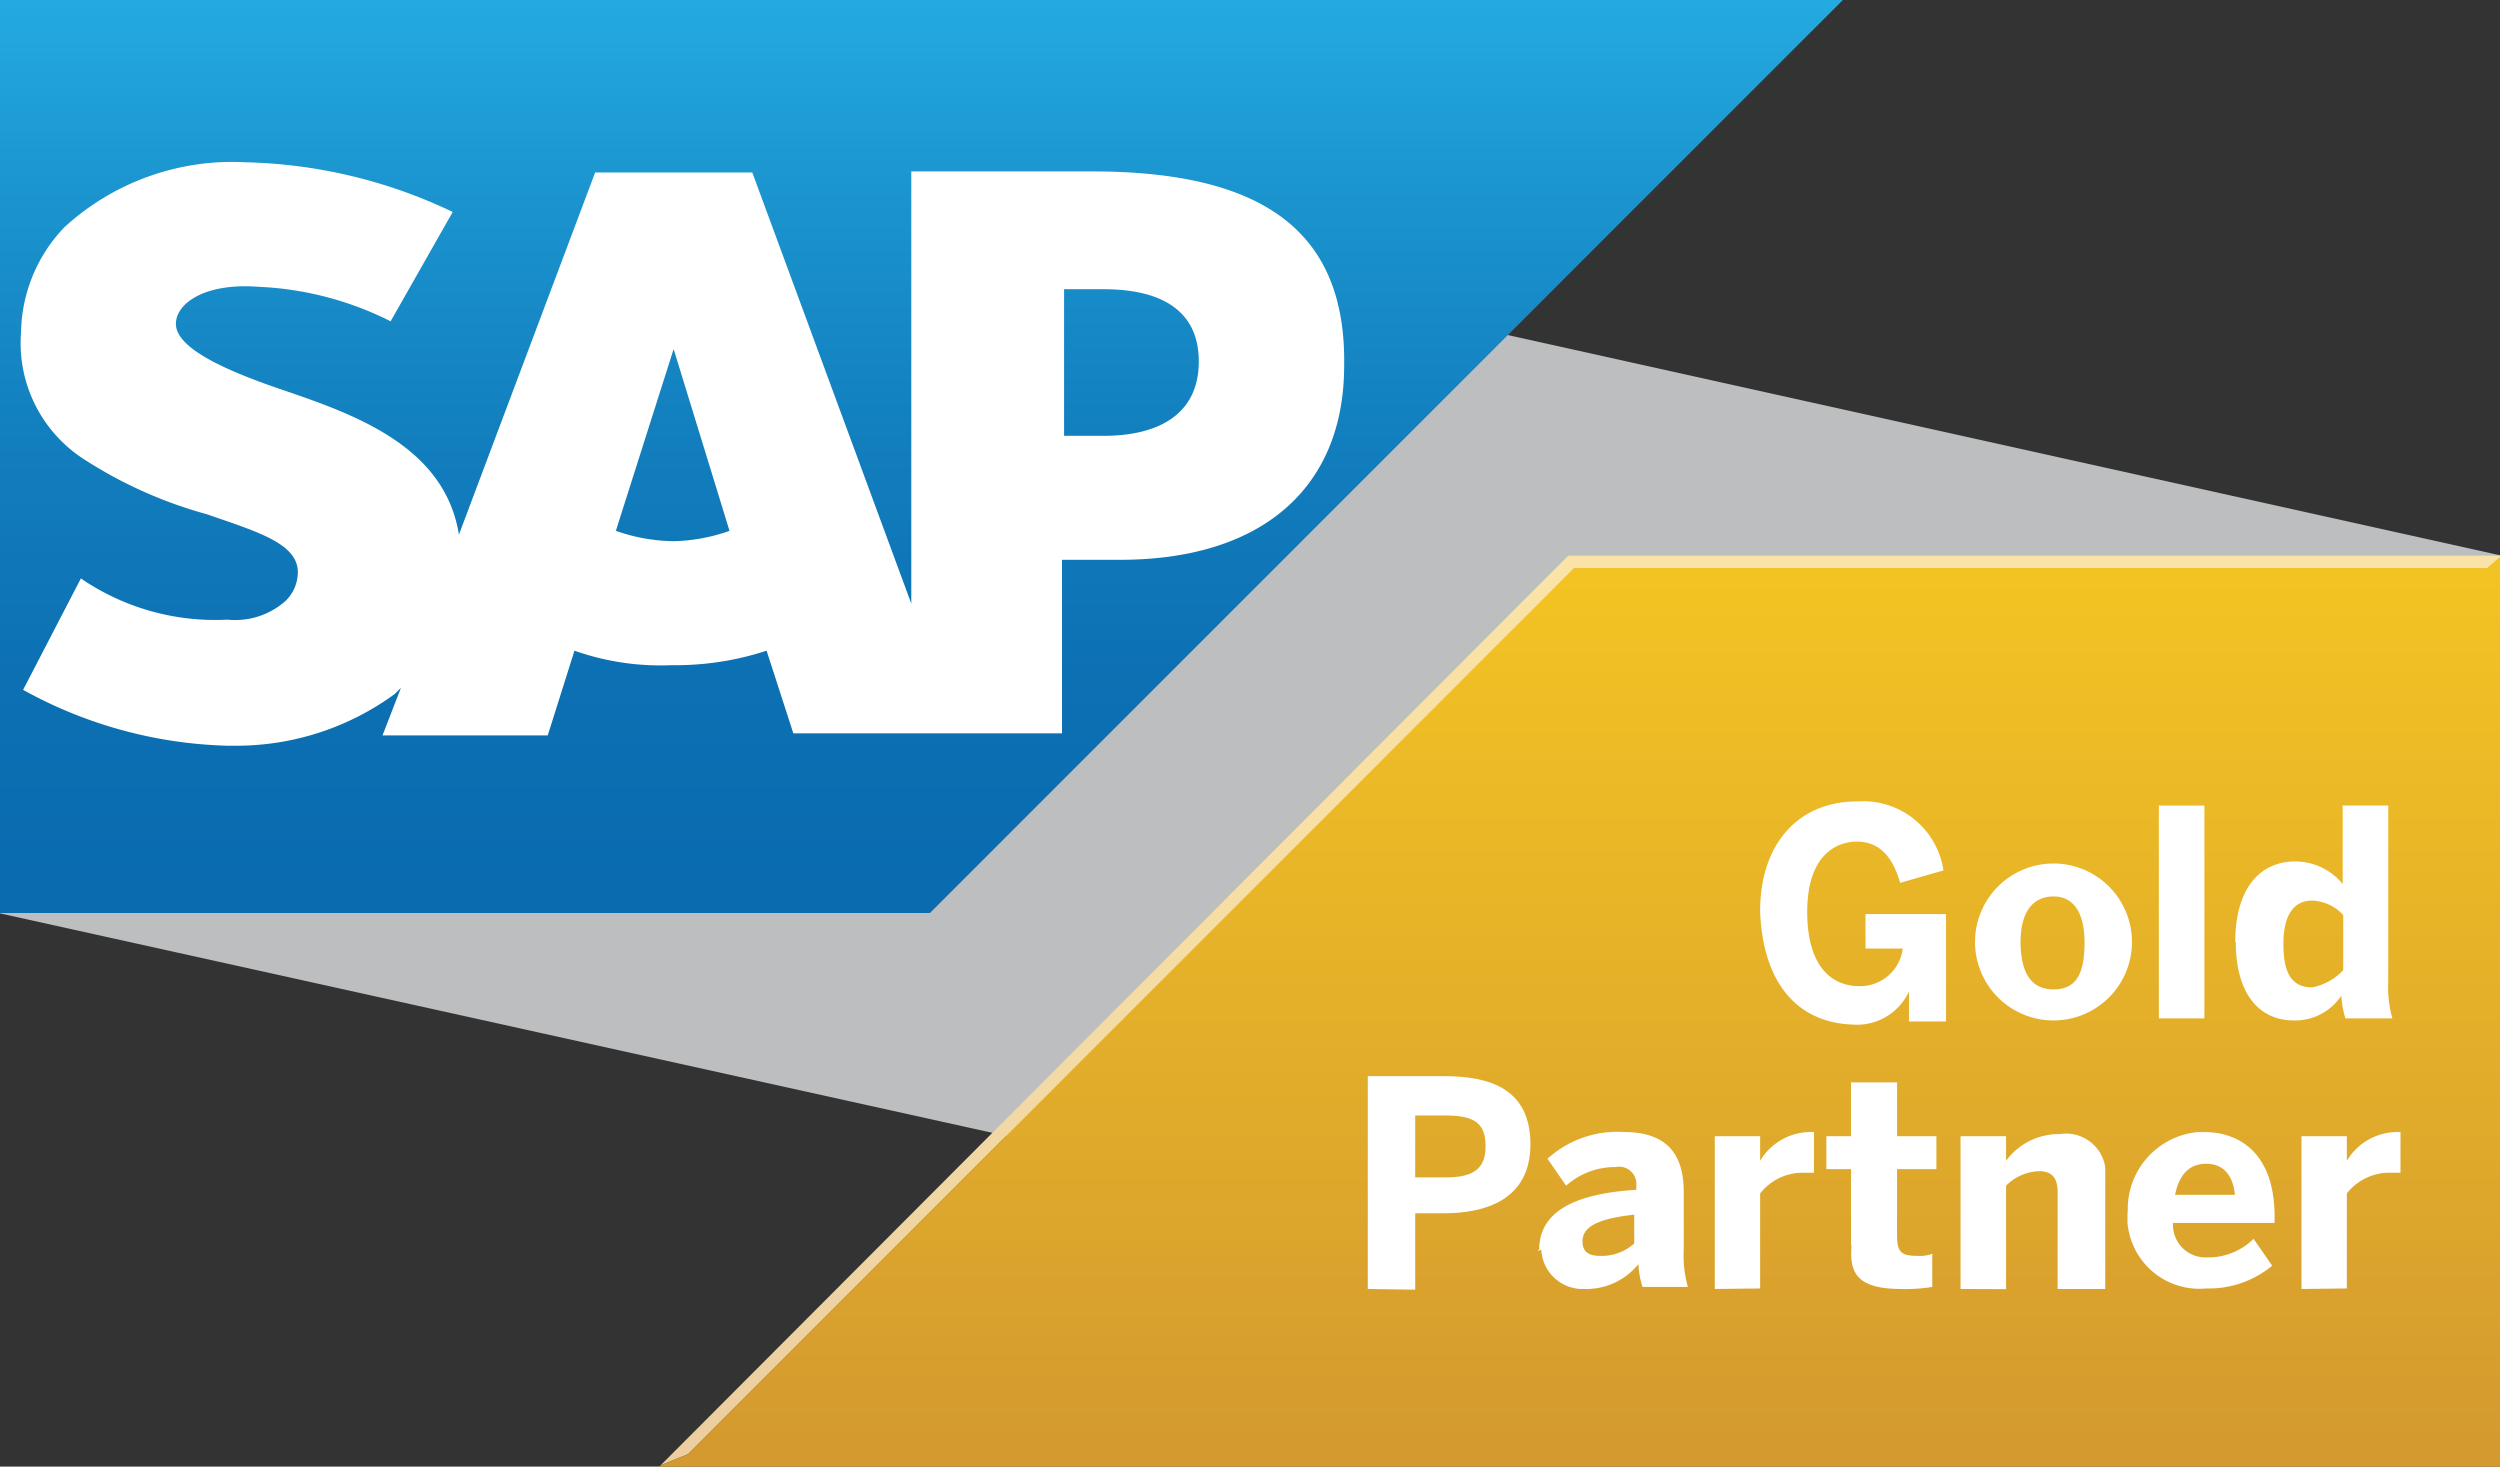 <svg id="Capa_1" data-name="Capa 1" xmlns="http://www.w3.org/2000/svg" xmlns:xlink="http://www.w3.org/1999/xlink" viewBox="0 0 144.96 85.04"><rect x="0" y="0" width="144.96" height="85.04" fill="#333333" stroke="none"/><defs><style>.cls-1{fill:none;}.cls-2{fill:#bcbebf;}.cls-3{clip-path:url(#clip-path);}.cls-4{fill:url(#Degradado_sin_nombre);}.cls-5{clip-path:url(#clip-path-2);}.cls-6{fill:url(#Degradado_sin_nombre_2);}.cls-7{fill:#fff;}.cls-8{fill:url(#Degradado_sin_nombre_3);}</style><clipPath id="clip-path"><polygon class="cls-1" points="90.93 32.22 38.11 85.04 39.9 84.32 91.28 32.94 144.22 32.94 145.06 32.22 90.93 32.22"/></clipPath><linearGradient id="Degradado_sin_nombre" x1="-376.23" y1="509.07" x2="-375.03" y2="509.07" gradientTransform="matrix(0, 44.17, 44.17, 0, -22394.05, 16648.71)" gradientUnits="userSpaceOnUse"><stop offset="0" stop-color="#fae3a6"/><stop offset="0.05" stop-color="#fae3a6"/><stop offset="0.5" stop-color="#f5dca4"/><stop offset="1" stop-color="#ecce9f"/></linearGradient><clipPath id="clip-path-2"><polygon class="cls-1" points="144.22 32.94 91.28 32.94 39.9 84.32 38.11 85.04 145.06 85.04 145.06 32.22 144.22 32.94"/></clipPath><linearGradient id="Degradado_sin_nombre_2" x1="-376.23" y1="509.07" x2="-375.03" y2="509.07" gradientTransform="matrix(0, 44.17, 44.17, 0, -22394.05, 16648.71)" gradientUnits="userSpaceOnUse"><stop offset="0" stop-color="#f3c323"/><stop offset="0.05" stop-color="#f3c323"/><stop offset="0.68" stop-color="#dfa92b"/><stop offset="1" stop-color="#d49a2f"/></linearGradient><linearGradient id="Degradado_sin_nombre_3" x1="-376.35" y1="508.93" x2="-375.15" y2="508.93" gradientTransform="matrix(0, 44.17, 44.17, 0, -22426.21, 16622.06)" gradientUnits="userSpaceOnUse"><stop offset="0" stop-color="#25ade1"/><stop offset="0.23" stop-color="#1b95cf"/><stop offset="0.51" stop-color="#127ebd"/><stop offset="0.77" stop-color="#0c70b3"/><stop offset="1" stop-color="#0a6baf"/></linearGradient></defs><polygon class="cls-2" points="-0.1 0 -0.1 52.94 145.06 85.04 145.06 32.22 -0.1 0"/><g class="cls-3"><polygon class="cls-4" points="90.93 32.22 145.06 32.22 145.06 85.16 38.11 85.16 90.93 32.22"/></g><g class="cls-5"><polygon class="cls-6" points="90.93 32.22 145.06 32.22 145.06 85.16 38.11 85.16 90.93 32.22"/></g><path class="cls-7" d="M79.31,74.74V62.4h4.43c2.63,0,5,.72,5,3.95s-2.63,4-5,4H82.06v4.43Zm2.75-6.47h1.8c1.68,0,2.28-.6,2.28-1.8s-.48-1.79-2.28-1.79h-1.8Z"/><path class="cls-7" d="M89.25,72.46c0-2,1.68-3.23,5.63-3.47v-.24a1,1,0,0,0-1.2-1.08,4.26,4.26,0,0,0-2.87,1.08l-1.08-1.56a6,6,0,0,1,4.43-1.55c2.4,0,3.47,1.19,3.47,3.47v3.35a6.64,6.64,0,0,0,.24,2.16H95.24A5.1,5.1,0,0,1,95,73.3a3.87,3.87,0,0,1-3.12,1.44,2.4,2.4,0,0,1-2.51-2.28c-.24.12-.24,0-.12,0m5.51-.36V70.43c-2.16.24-3,.72-3,1.55,0,.6.36.84,1,.84a2.82,2.82,0,0,0,2-.72"/><path class="cls-7" d="M99.43,74.74V65.88h2.63v1.43h0a3.41,3.41,0,0,1,3-1.67h.12V68h-.72a3.13,3.13,0,0,0-2.4,1.2v5.51Z"/><path class="cls-7" d="M107.33,72.22V67.79H105.9V65.88h1.43V62.76H110v3.12h2.28v1.91H110v3.83c0,1,.24,1.2,1.2,1.2a2,2,0,0,0,.84-.12v1.92a9.08,9.08,0,0,1-1.8.12c-2.64,0-3-1-2.88-2.52"/><path class="cls-7" d="M113.68,74.74V65.88h2.64v1.43a3.78,3.78,0,0,1,3.11-1.55,2.3,2.3,0,0,1,2.64,1.91v7.07h-2.76V69.11c0-.84-.36-1.2-1.08-1.2a2.83,2.83,0,0,0-1.91.84v6Z"/><path class="cls-7" d="M123.38,70.31a4.48,4.48,0,0,1,4.08-4.67h.36c1.79,0,4.07,1,4.07,4.91v.36H126a1.89,1.89,0,0,0,1.8,2h.24a3.72,3.72,0,0,0,2.63-1.08l1.08,1.56a5.75,5.75,0,0,1-3.83,1.32,4.18,4.18,0,0,1-4.56-3.83v-.6m6.23-1c-.12-1.2-.72-1.8-1.67-1.8s-1.56.6-1.8,1.8Z"/><path class="cls-7" d="M133.45,74.74V65.88h2.63v1.43h0a3.41,3.41,0,0,1,3-1.67h.11V68h-.71a3.13,3.13,0,0,0-2.4,1.2v5.51Z"/><path class="cls-7" d="M102.06,52.82c0-3.83,2.16-6.35,5.63-6.35a4.71,4.71,0,0,1,5,4l-2.51.72c-.48-1.67-1.32-2.39-2.52-2.39-1,0-2.87.6-2.87,4.07s1.68,4.31,3,4.31A2.49,2.49,0,0,0,110.33,55h-2.16v-2h4.67v6.23h-2.15V57.49h0a3.32,3.32,0,0,1-3.24,1.92c-3.59-.12-5.27-2.88-5.39-6.59"/><path class="cls-7" d="M114.52,54.62a4.55,4.55,0,1,1,4.55,4.55,4.55,4.55,0,0,1-4.55-4.55m6.35,0c0-1.44-.48-2.64-1.8-2.64s-1.91,1.08-1.91,2.64.48,2.75,1.91,2.75,1.8-1.08,1.8-2.75"/><rect class="cls-7" x="125.18" y="46.71" width="2.64" height="12.34"/><path class="cls-7" d="M129.61,54.62c0-3.12,1.44-4.67,3.48-4.67a3.57,3.57,0,0,1,2.75,1.31V46.71h2.64V56.89a6.64,6.64,0,0,0,.24,2.16H136a5.1,5.1,0,0,1-.24-1.32A3.21,3.21,0,0,1,133,59.17c-1.92,0-3.36-1.44-3.36-4.55m6.23,1.67V53.06a2.55,2.55,0,0,0-1.8-.84c-1.07,0-1.67.84-1.67,2.52s.48,2.51,1.67,2.51a3.3,3.3,0,0,0,1.8-1"/><polygon class="cls-8" points="-0.1 0 106.86 0 53.92 52.94 -0.1 52.94 -0.1 0"/><path class="cls-7" d="M63.38,9.94H52.84V35l-9.22-25H34.51l-7.9,21c-.84-5.27-6.35-7.07-10.54-8.5-2.88-1-5.87-2.28-5.87-3.72,0-1.19,1.68-2.39,4.79-2.15a18.79,18.79,0,0,1,7.66,2l3.6-6.34a29.32,29.32,0,0,0-12-2.88h0A14.41,14.41,0,0,0,3.73,13.18a9,9,0,0,0-2.51,6.1,8,8,0,0,0,3.59,7.31A25.49,25.49,0,0,0,12,29.82c2.87,1,5.27,1.68,5.27,3.36a2.33,2.33,0,0,1-.72,1.67,4.39,4.39,0,0,1-3.36,1.08,13.78,13.78,0,0,1-8.5-2.39L1.34,40a25.8,25.8,0,0,0,11.85,3.24h.6a15.57,15.57,0,0,0,9.1-3l.36-.36-1.07,2.76h9.58l1.55-4.91a15,15,0,0,0,5.63.84,17,17,0,0,0,5.51-.84L46,42.52H61.58V32.46h3.36c8.26,0,13-4.19,13-11.26.12-7.67-4.55-11.26-14.61-11.26M39.06,31.38a10.4,10.4,0,0,1-3.35-.6l3.35-10.54h0L42.3,30.78a10.29,10.29,0,0,1-3.24.6M64,25.27H61.7v-8.5H64c3.11,0,5.51,1.08,5.51,4.19s-2.4,4.31-5.51,4.31"/></svg>